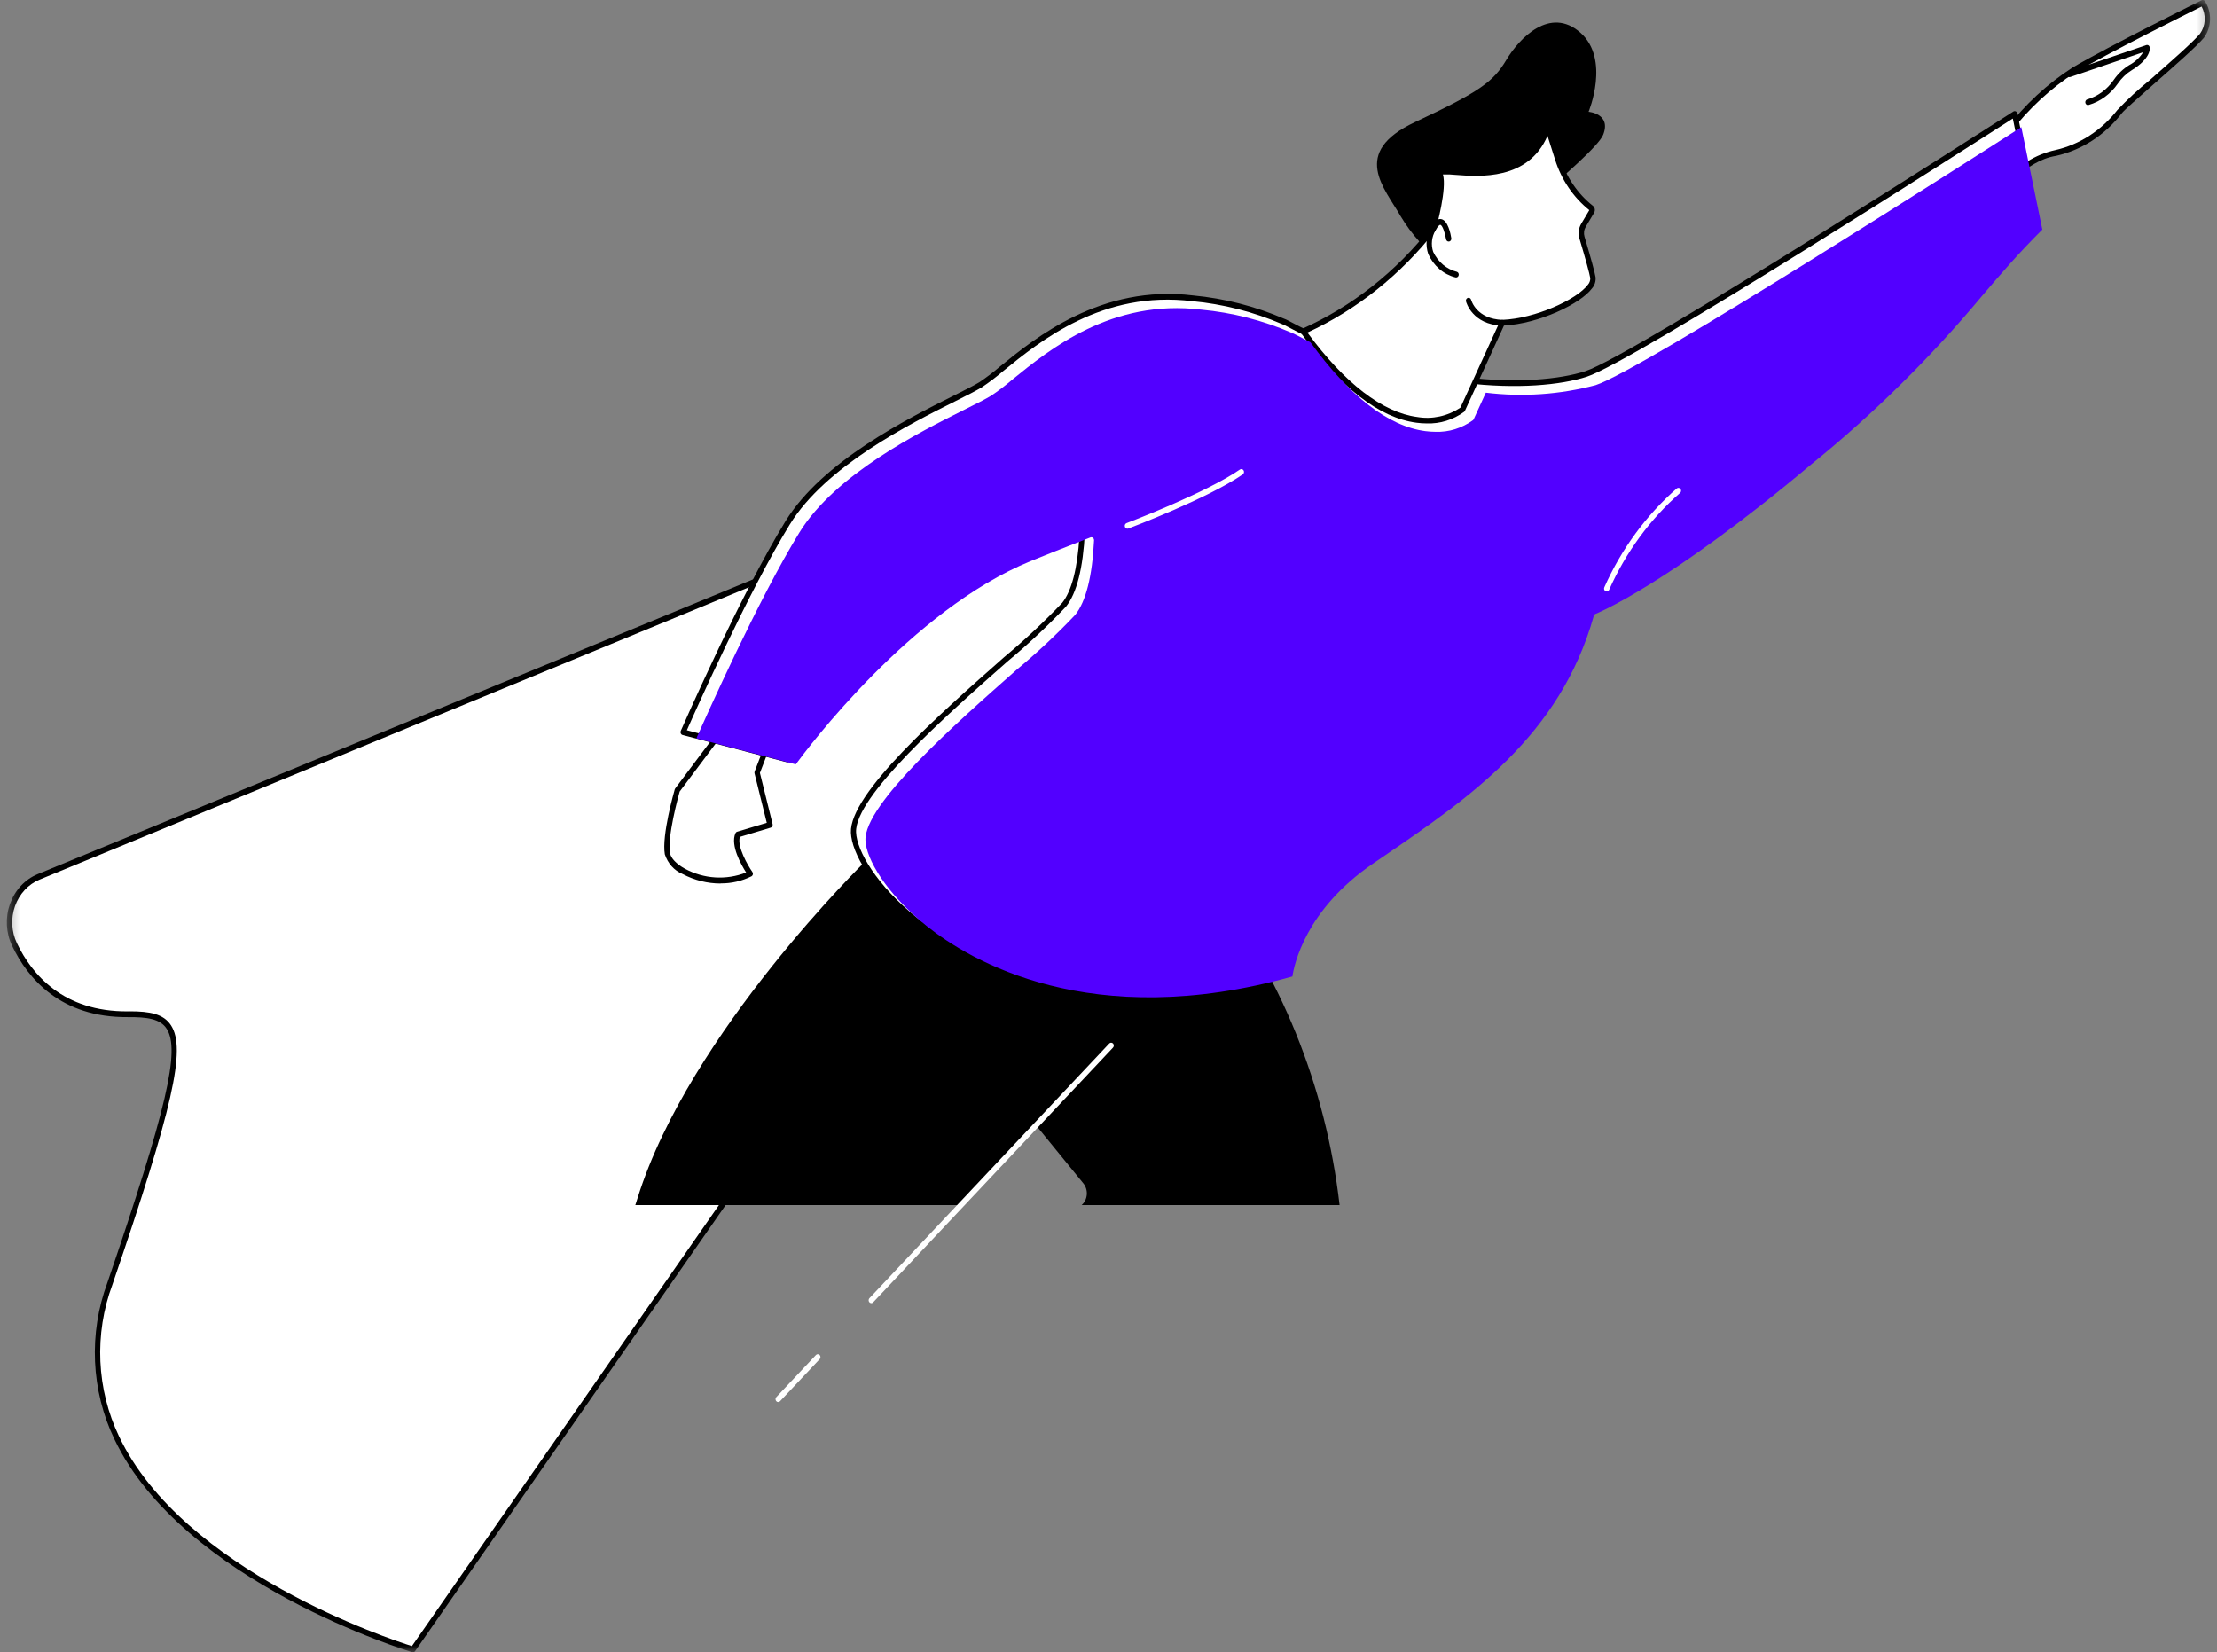 <svg width="161" height="120" viewBox="0 0 161 120" fill="none" xmlns="http://www.w3.org/2000/svg">
<rect x="0" y="0" width="161" height="120" fill="#808080" stroke="none"/>
<mask id="mask0_59_2047" style="mask-type:luminance" maskUnits="userSpaceOnUse" x="0" y="0" width="161" height="120">
<path d="M160.5 0H0.5V120H160.5V0Z" fill="white"/>
</mask>
<g mask="url(#mask0_59_2047)">
<path d="M78.554 87.519H97.281C96.285 78.856 92.974 70.696 87.753 64.041C87.652 63.911 87.523 63.809 87.378 63.744C86.472 63.309 85.472 63.154 84.49 63.297C80.531 63.944 79.502 69.743 72.542 76.808L72.533 76.817C72.343 77.01 72.23 77.275 72.217 77.556C72.204 77.837 72.294 78.113 72.466 78.324L78.671 85.939C78.762 86.05 78.831 86.179 78.875 86.32C78.918 86.46 78.935 86.609 78.924 86.757C78.912 86.904 78.874 87.048 78.81 87.179C78.746 87.31 78.658 87.426 78.551 87.519" fill="black"/>
<path d="M2.804 63.677L95.695 25.397L29.986 119.786C29.986 119.786 1.767 111.402 7.975 93.236C14.184 75.07 13.771 73.618 9.284 73.654C4.852 73.689 2.339 71.273 1.052 68.583C0.843 68.141 0.723 67.656 0.7 67.16C0.676 66.665 0.749 66.169 0.915 65.706C1.08 65.243 1.334 64.823 1.659 64.474C1.985 64.124 2.375 63.853 2.804 63.677Z" fill="white"/>
<path d="M29.987 120.001C29.969 120.001 29.952 119.999 29.935 119.994C29.769 119.944 13.245 114.932 8.301 104.508C7.466 102.769 6.989 100.856 6.901 98.899C6.814 96.941 7.118 94.987 7.793 93.169C12.098 80.569 13.11 76.255 12.098 74.706C11.635 73.993 10.678 73.857 9.282 73.869C4.413 73.908 2.019 71.071 0.876 68.685C0.654 68.221 0.526 67.712 0.499 67.191C0.473 66.67 0.548 66.149 0.72 65.661C0.895 65.166 1.164 64.717 1.51 64.342C1.857 63.968 2.272 63.676 2.73 63.487L95.627 25.206C95.666 25.19 95.709 25.188 95.75 25.201C95.79 25.213 95.826 25.24 95.851 25.276C95.876 25.312 95.89 25.357 95.89 25.402C95.89 25.448 95.876 25.492 95.851 25.528L30.142 119.918C30.123 119.944 30.1 119.965 30.073 119.98C30.046 119.995 30.016 120.002 29.986 120.002M9.431 73.448C10.873 73.448 11.877 73.631 12.418 74.465C13.526 76.173 12.57 80.401 8.157 93.314C7.501 95.078 7.205 96.975 7.289 98.874C7.374 100.773 7.836 102.629 8.645 104.317C13.286 114.1 28.373 119.066 29.913 119.551L95.136 25.857L2.874 63.882C2.467 64.049 2.098 64.308 1.79 64.641C1.482 64.974 1.243 65.373 1.087 65.813C0.934 66.245 0.868 66.707 0.891 67.169C0.915 67.631 1.028 68.082 1.224 68.493C2.314 70.776 4.606 73.489 9.283 73.451H9.431" fill="black"/>
<path d="M69.784 87.519L90.293 65.736C90.293 65.736 77.025 53.989 62.906 62.489C62.906 62.489 50.062 74.994 46.314 86.97C46.256 87.156 46.197 87.339 46.138 87.519H69.784Z" fill="black"/>
<path d="M63.276 94.641C63.237 94.641 63.2 94.628 63.168 94.605C63.136 94.582 63.111 94.549 63.096 94.51C63.082 94.471 63.078 94.429 63.086 94.388C63.094 94.347 63.113 94.31 63.14 94.281L80.552 75.787C80.57 75.767 80.592 75.751 80.615 75.74C80.639 75.729 80.665 75.723 80.691 75.723C80.717 75.723 80.742 75.728 80.766 75.739C80.79 75.75 80.812 75.766 80.83 75.786C80.848 75.806 80.862 75.829 80.872 75.855C80.881 75.881 80.886 75.909 80.885 75.937C80.885 75.965 80.879 75.993 80.869 76.018C80.858 76.044 80.843 76.067 80.824 76.086L63.41 94.583C63.374 94.622 63.326 94.643 63.275 94.643" fill="white"/>
<path d="M56.513 101.824C56.475 101.824 56.437 101.811 56.405 101.788C56.373 101.765 56.348 101.732 56.334 101.693C56.319 101.655 56.316 101.612 56.323 101.571C56.331 101.531 56.35 101.493 56.378 101.464L59.25 98.413C59.268 98.393 59.289 98.377 59.313 98.366C59.337 98.355 59.363 98.349 59.389 98.349C59.414 98.349 59.44 98.354 59.464 98.365C59.488 98.376 59.51 98.392 59.528 98.412C59.546 98.432 59.56 98.455 59.57 98.481C59.579 98.507 59.584 98.535 59.583 98.563C59.583 98.591 59.577 98.619 59.566 98.644C59.556 98.67 59.541 98.693 59.522 98.712L56.649 101.763C56.613 101.802 56.565 101.823 56.514 101.823" fill="white"/>
<path d="M145.813 9.532C147.166 7.769 148.785 6.267 150.602 5.09C153.248 3.528 159.966 0.211 159.966 0.211C160.186 0.566 160.299 0.986 160.289 1.414C160.279 1.842 160.147 2.255 159.91 2.598C159.045 3.648 154.15 7.719 153.926 8.105C152.734 9.642 151.1 10.7 149.286 11.109C147.662 11.504 146.223 12.515 145.229 13.959L145.813 9.532Z" fill="white"/>
<path d="M145.23 14.168C145.203 14.168 145.175 14.162 145.15 14.149C145.125 14.137 145.103 14.119 145.084 14.096C145.066 14.073 145.053 14.047 145.045 14.018C145.037 13.989 145.035 13.959 145.039 13.929L145.623 9.502C145.628 9.465 145.642 9.43 145.664 9.4C147.029 7.612 148.668 6.091 150.51 4.905C153.133 3.357 159.819 0.052 159.887 0.019C159.929 -0.002 159.976 -0.006 160.021 0.008C160.065 0.022 160.104 0.053 160.129 0.095C160.38 0.485 160.508 0.953 160.495 1.428C160.482 1.904 160.328 2.362 160.056 2.736C159.568 3.326 157.876 4.818 156.38 6.132C155.358 7.031 154.201 8.05 154.091 8.218C152.869 9.805 151.185 10.898 149.316 11.317C146.994 11.689 145.405 14.057 145.389 14.082C145.37 14.108 145.347 14.129 145.32 14.144C145.293 14.158 145.263 14.166 145.233 14.166M146 9.617L145.521 13.252C146.49 12.04 147.805 11.213 149.257 10.899C151.016 10.501 152.602 9.477 153.762 7.991C154.508 7.206 155.3 6.474 156.135 5.801C157.545 4.562 159.298 3.021 159.765 2.452C159.967 2.173 160.086 1.836 160.107 1.483C160.128 1.13 160.05 0.779 159.884 0.474C158.841 0.992 153.076 3.862 150.695 5.267C148.915 6.421 147.328 7.89 145.998 9.614" fill="black"/>
<path d="M151.629 7.63C151.583 7.63 151.538 7.612 151.503 7.58C151.468 7.548 151.445 7.503 151.437 7.454C151.43 7.405 151.439 7.355 151.462 7.312C151.486 7.269 151.523 7.237 151.567 7.221C152.339 6.999 153.019 6.5 153.497 5.807C153.798 5.37 154.178 5.004 154.615 4.733C155.026 4.52 155.379 4.195 155.64 3.79L150.347 5.592C150.298 5.609 150.245 5.604 150.199 5.578C150.154 5.553 150.119 5.508 150.104 5.455C150.088 5.402 150.093 5.345 150.117 5.295C150.14 5.246 150.181 5.209 150.23 5.192L155.866 3.274C155.892 3.265 155.92 3.262 155.947 3.266C155.975 3.269 156.001 3.279 156.025 3.295C156.048 3.31 156.069 3.331 156.084 3.356C156.1 3.381 156.11 3.409 156.115 3.438C156.127 3.518 156.2 4.244 154.806 5.098C154.41 5.343 154.066 5.676 153.794 6.073C153.271 6.827 152.53 7.371 151.689 7.618C151.669 7.625 151.648 7.629 151.627 7.629" fill="black"/>
<path d="M93.384 70.507C93.384 70.507 93.804 65.983 99.153 62.323C105.769 57.799 112.736 53.293 115.299 44.186C115.299 44.186 120.425 42.203 131.061 33.262C141.697 24.321 142.649 21.345 147.926 16.127L146.314 8.279C146.314 8.279 118.728 26.011 115.191 27.158C111.653 28.304 102.698 28.429 93.424 23.451C89.482 21.334 78.456 33.299 78.456 33.299C78.456 33.299 79.317 41.375 77.277 43.921C75.237 46.468 61.824 56.577 61.983 60.462C62.142 64.347 72.808 76.336 93.382 70.51" fill="white"/>
<path d="M52.793 52.59L49.186 57.4C49.186 57.4 48.238 60.685 48.472 62.011C48.705 63.336 52.041 64.719 54.487 63.469C54.487 63.469 53.171 61.587 53.585 60.621L55.92 59.917L54.981 56.126L55.92 53.684L52.793 52.59Z" fill="white"/>
<path d="M52.339 64.166C51.378 64.167 50.43 63.931 49.568 63.475C49.269 63.353 48.999 63.161 48.777 62.914C48.554 62.666 48.385 62.369 48.28 62.043C48.04 60.683 48.961 57.467 49 57.331C49.007 57.305 49.019 57.281 49.034 57.261L52.641 52.45C52.666 52.418 52.699 52.394 52.737 52.382C52.774 52.37 52.814 52.37 52.852 52.383L55.981 53.478C56.006 53.487 56.029 53.502 56.049 53.521C56.069 53.54 56.086 53.564 56.097 53.59C56.108 53.616 56.114 53.645 56.114 53.673C56.115 53.702 56.11 53.731 56.1 53.758L55.186 56.133L56.108 59.854C56.12 59.907 56.112 59.963 56.087 60.01C56.062 60.057 56.02 60.092 55.972 60.107L53.728 60.781C53.523 61.505 54.306 62.852 54.639 63.329C54.656 63.354 54.668 63.383 54.674 63.413C54.68 63.444 54.679 63.475 54.672 63.505C54.665 63.536 54.652 63.564 54.634 63.588C54.616 63.612 54.593 63.632 54.567 63.645C53.868 63.991 53.106 64.166 52.337 64.156M49.358 57.488C49.255 57.855 48.451 60.773 48.657 61.959C48.723 62.331 49.124 62.755 49.74 63.092C50.425 63.461 51.173 63.676 51.937 63.723C52.701 63.771 53.466 63.65 54.186 63.368C53.832 62.814 53.027 61.4 53.407 60.519C53.419 60.491 53.436 60.467 53.458 60.447C53.479 60.428 53.504 60.413 53.531 60.405L55.684 59.757L54.795 56.167C54.784 56.123 54.787 56.075 54.803 56.032L55.659 53.802L52.857 52.821L49.358 57.488Z" fill="black"/>
<path d="M95.696 25.401C95.696 25.401 94.775 22.669 86.627 21.666C78.478 20.662 73.287 26.683 71.214 27.944C69.141 29.205 60.505 32.603 57.203 37.968C53.902 43.334 49.609 53.175 49.609 53.175L57.185 55.156C57.185 55.156 65.036 44.129 74.227 40.355C83.417 36.581 95.692 32.953 95.696 25.401Z" fill="white"/>
<path d="M82.754 72.291C80.808 72.296 78.866 72.113 76.95 71.745C73.151 71.064 69.547 69.451 66.414 67.027C63.305 64.546 61.852 61.948 61.793 60.474C61.677 57.653 68.168 51.922 72.907 47.738C74.384 46.509 75.795 45.19 77.133 43.787C77.824 42.925 78.247 41.293 78.391 38.934L78.115 39.042C76.784 39.563 75.526 40.053 74.301 40.558C65.258 44.262 57.419 55.174 57.342 55.283C57.319 55.316 57.288 55.34 57.252 55.353C57.217 55.367 57.179 55.369 57.142 55.359L49.566 53.378C49.538 53.371 49.512 53.357 49.49 53.337C49.468 53.318 49.45 53.293 49.437 53.265C49.425 53.237 49.418 53.206 49.418 53.175C49.418 53.144 49.424 53.113 49.436 53.085C49.479 52.986 53.777 43.165 57.044 37.851C59.718 33.502 65.899 30.413 69.22 28.753C70.054 28.336 70.714 28.007 71.117 27.762C71.638 27.412 72.139 27.03 72.619 26.619C75.188 24.528 79.973 20.638 86.644 21.457C88.914 21.67 91.143 22.24 93.261 23.15C93.345 23.18 93.427 23.217 93.507 23.259C102.625 28.158 111.434 28.154 115.131 26.956C118.606 25.831 145.935 8.276 146.211 8.098C146.237 8.081 146.267 8.071 146.297 8.069C146.328 8.067 146.358 8.073 146.386 8.086C146.415 8.099 146.439 8.119 146.459 8.145C146.478 8.17 146.492 8.2 146.499 8.233L148.111 16.08C148.118 16.116 148.117 16.154 148.107 16.189C148.096 16.224 148.078 16.256 148.052 16.281C146.243 18.07 144.951 19.587 143.582 21.193C139.818 25.691 135.664 29.787 131.176 33.426C121.399 41.645 116.195 44.026 115.453 44.343C112.932 53.158 106.314 57.677 99.913 62.047L99.252 62.498C94.055 66.054 93.577 70.482 93.57 70.526C93.566 70.569 93.55 70.609 93.524 70.642C93.498 70.674 93.464 70.698 93.426 70.708C89.942 71.725 86.353 72.255 82.745 72.285M78.593 38.411C78.619 38.411 78.645 38.417 78.669 38.428C78.693 38.44 78.715 38.456 78.733 38.477C78.751 38.497 78.765 38.522 78.774 38.548C78.783 38.575 78.787 38.603 78.786 38.632C78.656 41.258 78.196 43.081 77.416 44.054C76.066 45.478 74.639 46.815 73.143 48.056C68.731 51.951 62.063 57.837 62.168 60.448C62.222 61.778 63.642 64.296 66.633 66.682C69.733 69.156 78.515 74.452 93.2 70.339C93.32 69.512 94.146 65.493 99.038 62.145L99.699 61.694C106.064 57.348 112.645 52.854 115.102 44.124C115.111 44.093 115.126 44.064 115.147 44.041C115.168 44.017 115.194 43.999 115.222 43.988C115.274 43.968 120.453 41.905 130.931 33.096C135.406 29.477 139.545 25.395 143.29 20.91C144.643 19.322 145.923 17.821 147.701 16.054L146.172 8.607C143.325 10.435 118.624 26.261 115.235 27.359C111.48 28.575 102.548 28.588 93.328 23.636C93.258 23.599 93.186 23.567 93.112 23.541C91.025 22.645 88.829 22.084 86.593 21.875C80.074 21.073 75.548 24.754 72.844 26.955C72.351 27.378 71.835 27.77 71.299 28.128C70.882 28.381 70.217 28.718 69.375 29.139C66.088 30.781 59.973 33.836 57.358 38.087C54.386 42.919 50.553 51.513 49.881 53.034L57.103 54.923C57.949 53.769 65.492 43.715 74.146 40.163C75.379 39.657 76.637 39.165 77.97 38.646L78.522 38.431C78.544 38.422 78.566 38.418 78.589 38.418" fill="black"/>
<path d="M106.322 18.721L104.696 19.016C103.51 18.137 102.497 17.011 101.716 15.705C100.553 13.661 98.038 11.078 102.761 8.866C107.483 6.654 108.45 5.928 109.393 4.347C110.335 2.767 112.57 0.44 114.764 2.368C116.957 4.297 115.364 8.117 115.364 8.117C115.364 8.117 117.03 8.25 116.422 9.788C115.815 11.326 106.325 18.723 106.325 18.723" fill="black"/>
<path d="M115.602 15.341C115.622 15.305 115.629 15.262 115.622 15.221C115.615 15.179 115.593 15.143 115.562 15.117C114.423 14.216 113.568 12.957 113.112 11.512C112.697 10.194 112.4 9.266 112.4 9.266C110.74 14.405 104.227 11.752 104.581 12.663C104.936 13.573 104.079 16.628 104.079 16.628C101.523 19.885 98.287 22.437 94.64 24.074C101.578 33.677 106.209 29.744 106.209 29.744L109.097 23.44C112.016 23.331 115.875 21.34 115.68 20.172C115.611 19.763 115.295 18.637 114.883 17.256C114.839 17.108 114.826 16.952 114.845 16.799C114.863 16.646 114.913 16.498 114.99 16.368L115.602 15.341Z" fill="white"/>
<path d="M103.612 30.75C103.363 30.749 103.115 30.733 102.868 30.7C100.167 30.345 97.347 28.159 94.487 24.202C94.469 24.177 94.457 24.147 94.451 24.116C94.444 24.085 94.445 24.053 94.452 24.022C94.459 23.991 94.473 23.962 94.492 23.938C94.511 23.913 94.534 23.894 94.561 23.881C98.173 22.267 101.377 19.744 103.907 16.522C104.146 15.658 104.668 13.421 104.403 12.744C104.38 12.693 104.37 12.636 104.374 12.579C104.378 12.522 104.396 12.467 104.426 12.42C104.575 12.194 104.939 12.222 105.738 12.284C107.606 12.426 111.088 12.692 112.218 9.196C112.231 9.155 112.256 9.12 112.288 9.094C112.321 9.069 112.36 9.056 112.401 9.056C112.441 9.056 112.48 9.069 112.513 9.094C112.546 9.12 112.57 9.155 112.583 9.196C112.583 9.196 112.88 10.123 113.296 11.443C113.737 12.848 114.568 14.072 115.676 14.947C115.747 15.003 115.796 15.086 115.813 15.18C115.829 15.274 115.812 15.371 115.764 15.452L115.153 16.48C115.091 16.584 115.051 16.701 115.037 16.824C115.022 16.947 115.033 17.071 115.068 17.189C115.545 18.79 115.807 19.752 115.871 20.132C115.885 20.279 115.869 20.428 115.825 20.568C115.78 20.708 115.708 20.836 115.613 20.943C114.772 22.072 111.758 23.508 109.219 23.642L106.383 29.835C106.37 29.863 106.352 29.887 106.329 29.907C105.528 30.489 104.577 30.785 103.612 30.75ZM94.946 24.154C97.652 27.835 100.403 29.953 102.915 30.283C104.004 30.47 105.118 30.229 106.057 29.603L108.923 23.346C108.938 23.312 108.962 23.284 108.991 23.263C109.021 23.243 109.055 23.231 109.089 23.23C111.484 23.14 114.512 21.753 115.31 20.681C115.425 20.555 115.489 20.385 115.488 20.208C115.429 19.851 115.163 18.879 114.698 17.319C114.645 17.142 114.629 16.955 114.652 16.771C114.674 16.586 114.734 16.41 114.827 16.254L115.417 15.261C114.258 14.338 113.389 13.053 112.926 11.579C112.7 10.863 112.51 10.261 112.381 9.862C110.984 13.105 107.448 12.835 105.706 12.701C105.4 12.668 105.093 12.657 104.786 12.669C105.083 13.701 104.348 16.375 104.261 16.688C104.253 16.717 104.239 16.743 104.221 16.766C101.698 19.973 98.522 22.502 94.942 24.154" fill="black"/>
<path d="M105.742 20.151C105.722 20.151 105.703 20.148 105.684 20.142C105.26 20.036 104.864 19.829 104.524 19.535C104.183 19.241 103.908 18.869 103.719 18.445C103.612 18.13 103.574 17.793 103.608 17.46C103.641 17.126 103.746 16.806 103.913 16.524C104.002 16.355 104.277 15.839 104.666 15.914C105.156 16.009 105.347 17.001 105.395 17.302C105.403 17.357 105.39 17.413 105.361 17.457C105.331 17.502 105.286 17.532 105.236 17.542C105.185 17.551 105.134 17.538 105.092 17.506C105.05 17.475 105.022 17.427 105.013 17.372C104.939 16.902 104.746 16.355 104.598 16.327C104.558 16.319 104.429 16.392 104.249 16.732C104.11 16.959 104.023 17.219 103.994 17.489C103.964 17.76 103.993 18.034 104.079 18.29C104.251 18.653 104.494 18.971 104.791 19.222C105.088 19.472 105.432 19.649 105.8 19.74C105.844 19.755 105.882 19.787 105.907 19.829C105.931 19.872 105.941 19.922 105.934 19.972C105.927 20.022 105.904 20.067 105.869 20.1C105.833 20.133 105.788 20.151 105.742 20.151Z" fill="black"/>
<path d="M109.097 23.651H109.091C106.924 23.575 106.479 21.959 106.461 21.889C106.448 21.836 106.454 21.78 106.479 21.732C106.505 21.684 106.546 21.649 106.595 21.634C106.644 21.619 106.696 21.625 106.741 21.651C106.786 21.678 106.819 21.722 106.833 21.775C106.849 21.833 107.232 23.166 109.103 23.231C109.129 23.232 109.154 23.238 109.177 23.249C109.201 23.26 109.222 23.276 109.24 23.295C109.258 23.315 109.272 23.339 109.281 23.364C109.291 23.39 109.295 23.418 109.295 23.445C109.294 23.473 109.289 23.5 109.279 23.526C109.269 23.551 109.254 23.574 109.236 23.593C109.217 23.613 109.196 23.628 109.172 23.638C109.148 23.648 109.123 23.653 109.097 23.653" fill="black"/>
</g>
<g style="mix-blend-mode:multiply">
<path d="M146.789 9.233C143.945 11.059 119.263 26.874 115.877 27.971C113.269 28.657 110.57 28.842 107.902 28.518L107.02 30.445C107.007 30.473 106.989 30.497 106.966 30.516C106.165 31.099 105.215 31.394 104.251 31.359C104.003 31.358 103.755 31.342 103.508 31.309C100.817 30.955 98.009 28.782 95.161 24.853C94.772 24.66 94.382 24.461 93.986 24.251C93.917 24.214 93.845 24.182 93.772 24.155C91.686 23.26 89.492 22.7 87.257 22.491C80.743 21.689 76.221 25.369 73.519 27.566C73.026 27.989 72.511 28.381 71.976 28.739C71.559 28.992 70.894 29.329 70.052 29.746C66.769 31.386 60.657 34.439 58.045 38.687C55.075 43.514 51.245 52.103 50.572 53.623L57.789 55.511C58.634 54.358 66.172 44.307 74.819 40.762C76.051 40.257 77.31 39.766 78.639 39.246L79.192 39.03C79.213 39.022 79.235 39.018 79.258 39.018C79.284 39.018 79.31 39.024 79.334 39.035C79.358 39.046 79.38 39.063 79.398 39.083C79.416 39.104 79.43 39.128 79.439 39.155C79.448 39.182 79.452 39.21 79.451 39.239C79.321 41.862 78.861 43.685 78.082 44.657C76.734 46.079 75.309 47.413 73.814 48.652C69.406 52.544 62.743 58.424 62.85 61.035C62.904 62.364 64.323 64.88 67.311 67.264C70.409 69.736 79.184 75.028 93.854 70.917C93.975 70.092 94.8 66.076 99.692 62.73L100.352 62.279C106.711 57.936 113.288 53.445 115.743 44.722C115.752 44.691 115.767 44.663 115.788 44.639C115.809 44.615 115.835 44.597 115.863 44.586C115.914 44.566 121.089 42.504 131.559 33.702C136.03 30.086 140.166 26.008 143.908 21.526C145.261 19.939 146.539 18.438 148.316 16.673L146.789 9.233ZM81.692 38.259C81.675 38.206 81.678 38.149 81.7 38.099C81.722 38.048 81.762 38.01 81.811 37.992C81.868 37.97 87.576 35.801 90.034 34.103C90.056 34.087 90.08 34.075 90.106 34.069C90.131 34.063 90.158 34.063 90.184 34.068C90.21 34.074 90.234 34.085 90.256 34.101C90.278 34.117 90.296 34.137 90.31 34.161C90.324 34.185 90.334 34.212 90.338 34.24C90.342 34.268 90.341 34.297 90.335 34.324C90.329 34.352 90.317 34.378 90.302 34.4C90.286 34.423 90.266 34.442 90.243 34.456C87.748 36.181 82.174 38.301 81.938 38.385C81.918 38.393 81.896 38.397 81.874 38.397C81.834 38.397 81.795 38.383 81.762 38.358C81.73 38.333 81.705 38.297 81.692 38.256M121.997 35.808C119.827 37.709 118.072 40.107 116.859 42.828C116.849 42.854 116.834 42.878 116.816 42.898C116.797 42.917 116.775 42.933 116.75 42.943C116.726 42.953 116.7 42.958 116.673 42.957C116.647 42.956 116.621 42.949 116.598 42.937C116.574 42.925 116.553 42.908 116.535 42.887C116.518 42.866 116.505 42.841 116.496 42.814C116.488 42.787 116.485 42.758 116.487 42.73C116.489 42.702 116.497 42.674 116.509 42.649C117.751 39.866 119.547 37.414 121.769 35.471C121.81 35.438 121.862 35.423 121.913 35.431C121.964 35.439 122.01 35.469 122.041 35.513C122.072 35.558 122.085 35.614 122.078 35.669C122.071 35.725 122.043 35.775 122.002 35.808" fill="#5200FF"/>
</g>
</svg>
